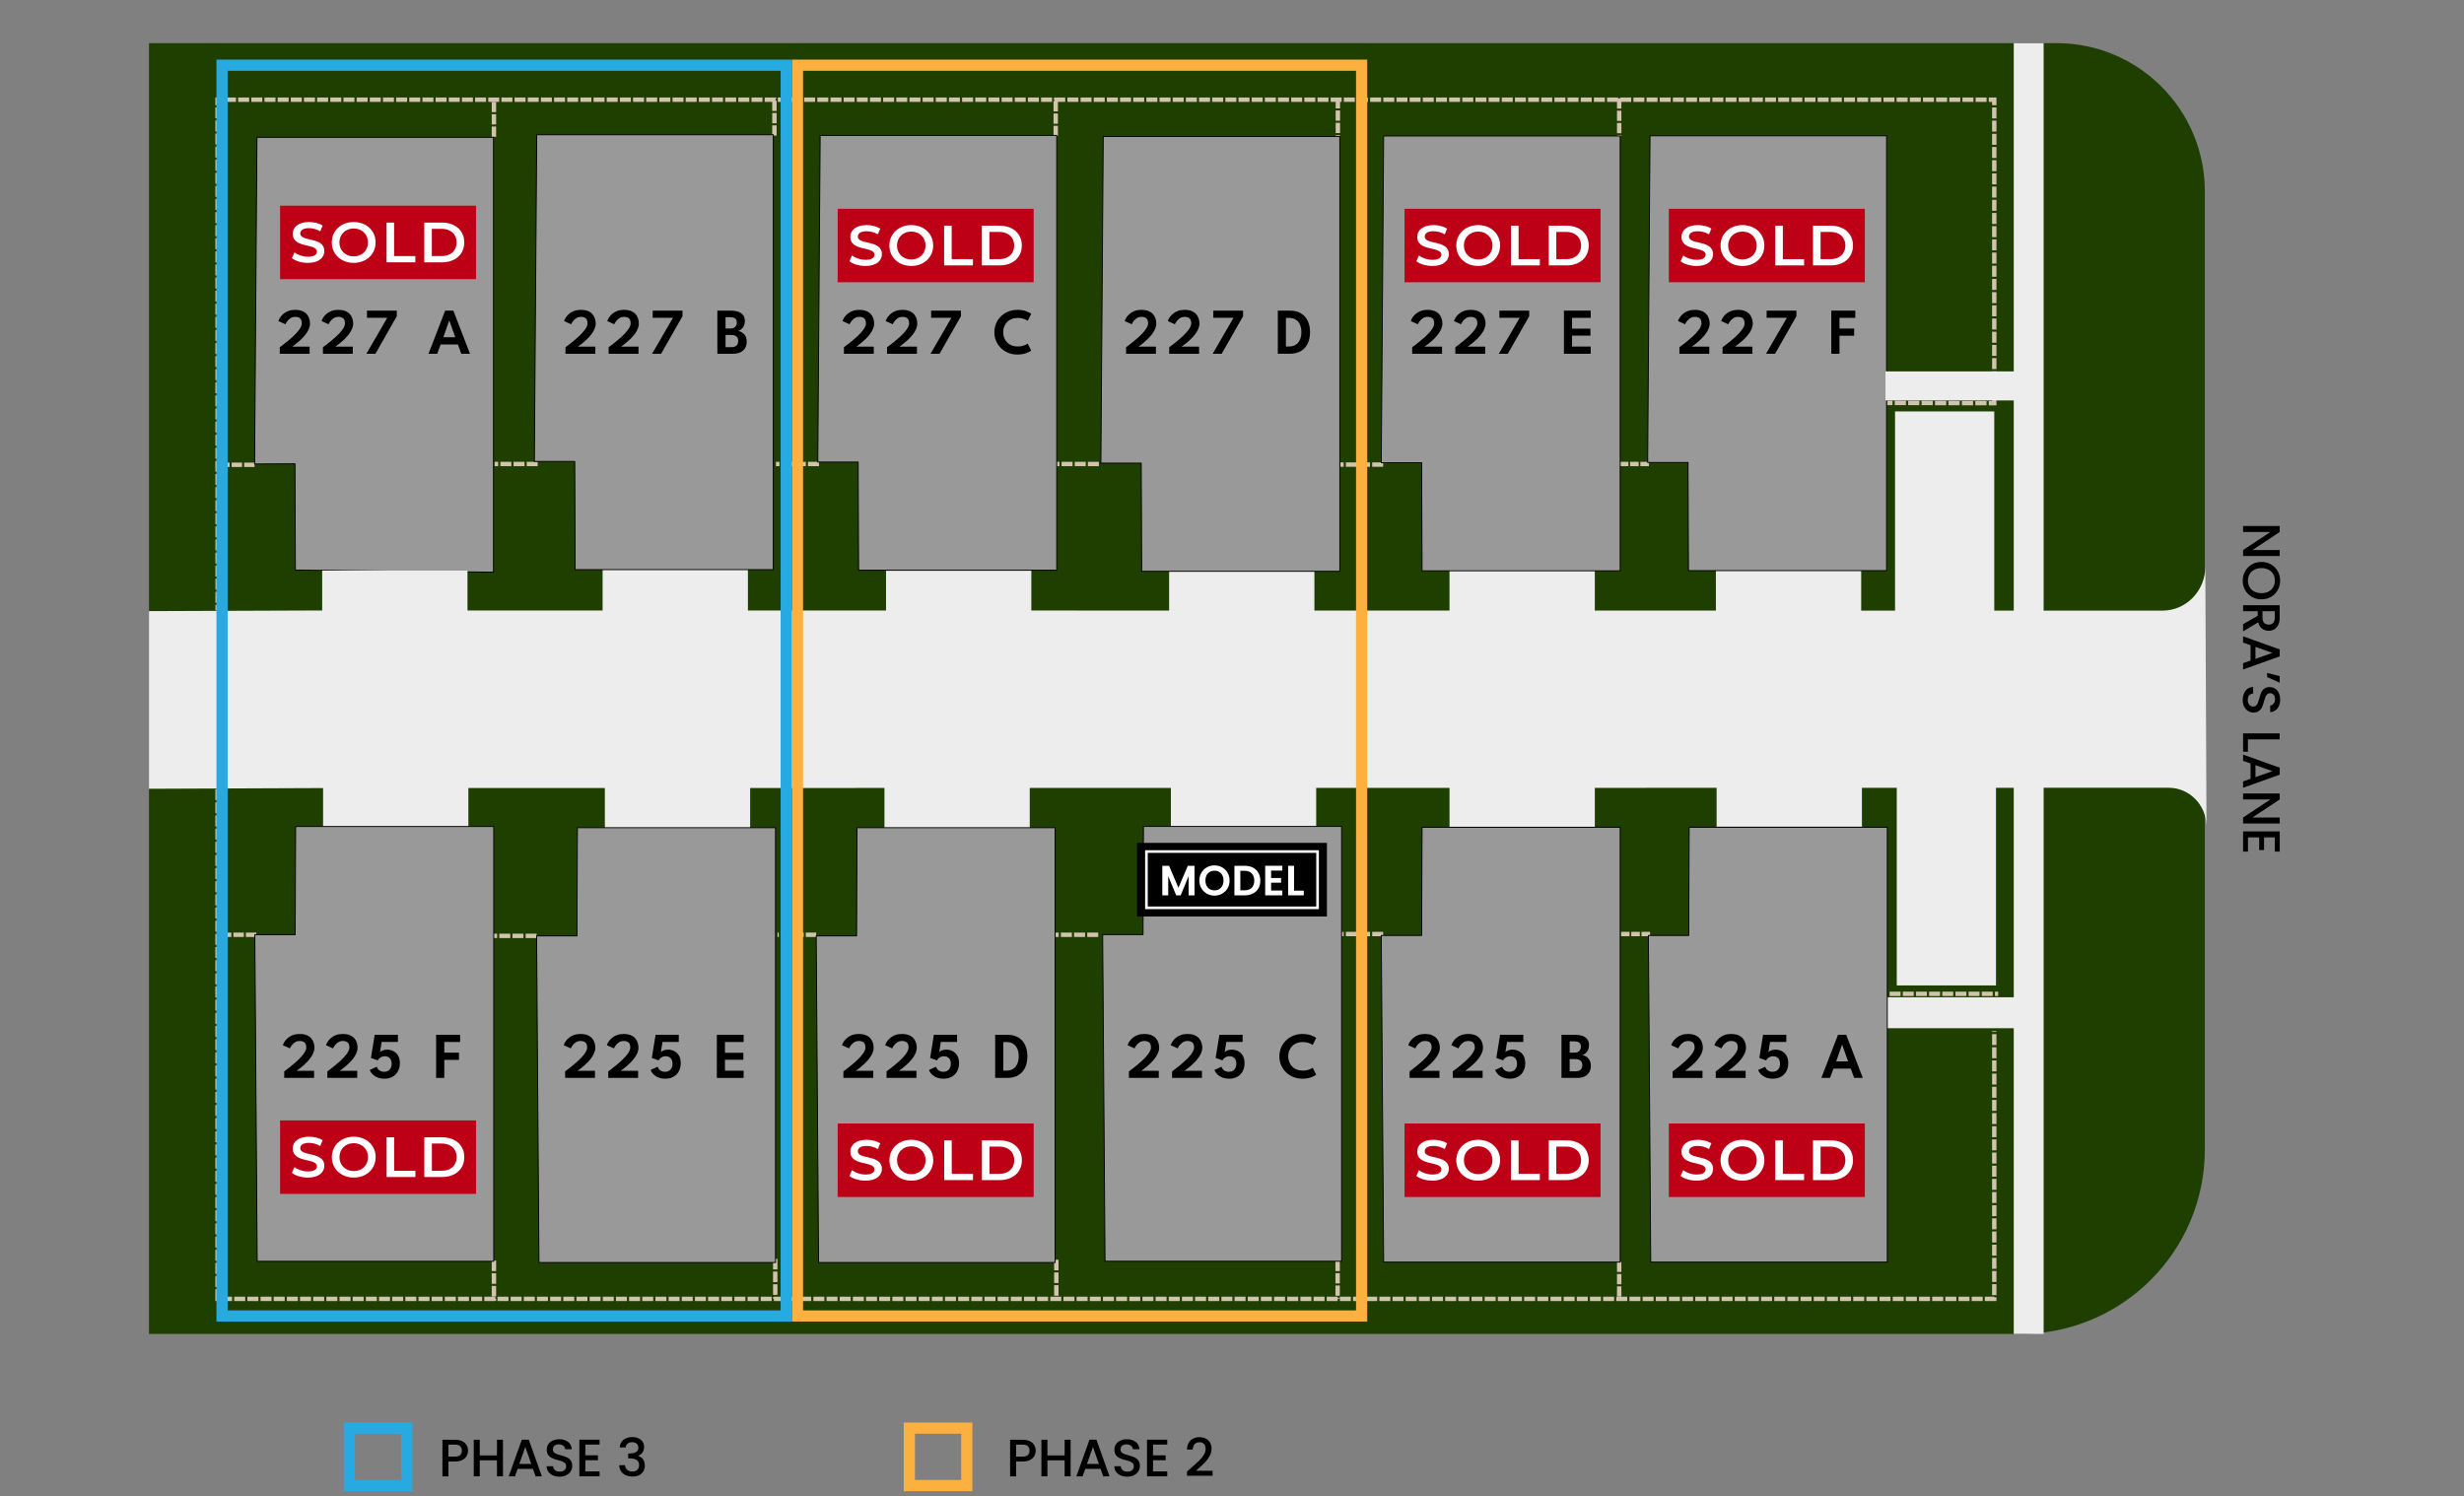 <?xml version="1.0" encoding="UTF-8"?>
<svg id="b" data-name="Layer 2" xmlns="http://www.w3.org/2000/svg" width="620" height="376.558" xmlns:xlink="http://www.w3.org/1999/xlink" viewBox="0 0 620 376.558">
  <rect x="0" y="0" width="620" height="376.558" fill="#808080" stroke="none"/>
  <defs>
    <clipPath id="e">
      <rect x="353.423" y="52.538" width="49.318" height="18.494" fill="none"/>
    </clipPath>
    <clipPath id="f">
      <rect x="353.423" y="52.538" width="49.318" height="18.494" fill="none"/>
    </clipPath>
    <clipPath id="h">
      <rect x="419.918" y="52.538" width="49.318" height="18.494" fill="none"/>
    </clipPath>
    <clipPath id="i">
      <rect x="419.918" y="52.538" width="49.318" height="18.494" fill="none"/>
    </clipPath>
    <clipPath id="k">
      <rect x="353.423" y="282.72" width="49.318" height="18.494" fill="none"/>
    </clipPath>
    <clipPath id="l">
      <rect x="353.423" y="282.72" width="49.318" height="18.494" fill="none"/>
    </clipPath>
    <clipPath id="n">
      <rect x="419.918" y="282.72" width="49.318" height="18.494" fill="none"/>
    </clipPath>
    <clipPath id="o">
      <rect x="419.918" y="282.72" width="49.318" height="18.494" fill="none"/>
    </clipPath>
    <clipPath id="q">
      <rect x="210.778" y="52.538" width="49.318" height="18.494" fill="none"/>
    </clipPath>
    <clipPath id="r">
      <rect x="210.778" y="52.538" width="49.318" height="18.494" fill="none"/>
    </clipPath>
    <clipPath id="u">
      <rect x="70.477" y="51.763" width="49.318" height="18.494" fill="none"/>
    </clipPath>
    <clipPath id="v">
      <rect x="70.477" y="51.763" width="49.318" height="18.494" fill="none"/>
    </clipPath>
  </defs>
  <g id="c" data-name="b">
    <g>
      <path d="M37.489,10.855h480.004c20.585,0,37.297,16.712,37.297,37.297v241.102c0,25.625-20.805,46.43-46.43,46.43H37.489V10.855h0Z" fill="#1e3f00"/>
      <rect width="620" height="345.063" fill="none"/>
      <g>
        <g>
          <line x1="474.815" y1="101.388" x2="476.195" y2="101.392" fill="none" stroke="#d1c3b0" stroke-miterlimit="10" stroke-width="1.104"/>
          <line x1="476.758" y1="101.393" x2="500.143" y2="101.451" fill="none" stroke="#d1c3b0" stroke-dasharray="2.817 .563" stroke-miterlimit="10" stroke-width="1.104"/>
          <polyline points="500.425 101.451 501.804 101.455 501.804 100.075" fill="none" stroke="#d1c3b0" stroke-miterlimit="10" stroke-width="1.104"/>
          <line x1="501.804" y1="99.521" x2="501.804" y2="26.746" fill="none" stroke="#d1c3b0" stroke-dasharray="2.767 .553" stroke-miterlimit="10" stroke-width="1.104"/>
          <polyline points="501.804 26.469 501.804 25.089 500.425 25.089" fill="none" stroke="#d1c3b0" stroke-miterlimit="10" stroke-width="1.104"/>
          <line x1="499.873" y1="25.089" x2="56.396" y2="25.089" fill="none" stroke="#d1c3b0" stroke-dasharray="2.76 .552" stroke-miterlimit="10" stroke-width="1.104"/>
          <polyline points="56.12 25.089 54.74 25.089 54.741 26.469" fill="none" stroke="#d1c3b0" stroke-miterlimit="10" stroke-width="1.104"/>
          <line x1="54.741" y1="27.018" x2="54.757" y2="151.941" fill="none" stroke="#d1c3b0" stroke-dasharray="2.746 .549" stroke-miterlimit="10" stroke-width="1.104"/>
          <line x1="54.757" y1="152.216" x2="54.757" y2="153.595" fill="none" stroke="#d1c3b0" stroke-miterlimit="10" stroke-width="1.104"/>
        </g>
        <line x1="475.471" y1="250.098" x2="502.792" y2="250.098" fill="none" stroke="#d1c3b0" stroke-dasharray="2.76 .552" stroke-miterlimit="10" stroke-width="1.104"/>
        <polyline points="54.74 198.575 54.74 234.812 54.74 326.858 501.804 326.858 501.804 259.476" fill="none" stroke="#d1c3b0" stroke-dasharray="2.76 .552" stroke-miterlimit="10" stroke-width="1.104"/>
        <line x1="135.022" y1="235.51" x2="124.184" y2="235.51" fill="none" stroke="#d1c3b0" stroke-dasharray="2.76 .552" stroke-miterlimit="10" stroke-width="1.104"/>
        <line x1="205.376" y1="235.234" x2="195.628" y2="235.234" fill="none" stroke="#d1c3b0" stroke-dasharray="2.617 .523" stroke-miterlimit="10" stroke-width="1.104"/>
        <line x1="276.335" y1="235.234" x2="265.498" y2="235.234" fill="none" stroke="#d1c3b0" stroke-dasharray="2.76 .552" stroke-miterlimit="10" stroke-width="1.104"/>
        <line x1="348.035" y1="235.044" x2="337.198" y2="235.044" fill="none" stroke="#d1c3b0" stroke-dasharray="2.76 .552" stroke-miterlimit="10" stroke-width="1.104"/>
        <line x1="415.19" y1="235.044" x2="407.424" y2="235.044" fill="none" stroke="#d1c3b0" stroke-dasharray="2.149 .43" stroke-miterlimit="10" stroke-width="1.104"/>
        <line x1="414.9" y1="116.762" x2="407.135" y2="116.762" fill="none" stroke="#d1c3b0" stroke-dasharray="2.149 .43" stroke-miterlimit="10" stroke-width="1.104"/>
        <line x1="348.035" y1="116.913" x2="337.198" y2="116.913" fill="none" stroke="#d1c3b0" stroke-dasharray="2.76 .552" stroke-miterlimit="10" stroke-width="1.104"/>
        <line x1="276.505" y1="116.762" x2="265.668" y2="116.762" fill="none" stroke="#d1c3b0" stroke-dasharray="2.76 .552" stroke-miterlimit="10" stroke-width="1.104"/>
        <line x1="206.076" y1="116.762" x2="195.239" y2="116.762" fill="none" stroke="#d1c3b0" stroke-dasharray="2.76 .552" stroke-miterlimit="10" stroke-width="1.104"/>
        <line x1="135.291" y1="116.762" x2="124.453" y2="116.762" fill="none" stroke="#d1c3b0" stroke-dasharray="2.76 .552" stroke-miterlimit="10" stroke-width="1.104"/>
        <line x1="64.063" y1="116.964" x2="54.274" y2="116.964" fill="none" stroke="#d1c3b0" stroke-dasharray="2.623 .525" stroke-miterlimit="10" stroke-width="1.104"/>
        <line x1="124.284" y1="317.204" x2="124.284" y2="327.315" fill="none" stroke="#d1c3b0" stroke-dasharray="2.666 .533" stroke-miterlimit="10" stroke-width="1.104"/>
        <line x1="195.069" y1="316.785" x2="195.069" y2="326.896" fill="none" stroke="#d1c3b0" stroke-dasharray="2.666 .533" stroke-miterlimit="10" stroke-width="1.104"/>
        <line x1="265.796" y1="317.009" x2="265.796" y2="327.12" fill="none" stroke="#d1c3b0" stroke-dasharray="2.666 .533" stroke-miterlimit="10" stroke-width="1.104"/>
        <line x1="336.581" y1="317.29" x2="336.581" y2="326.783" fill="none" stroke="#d1c3b0" stroke-dasharray="2.583 .517" stroke-miterlimit="10" stroke-width="1.104"/>
        <line x1="407.424" y1="317.5" x2="407.424" y2="326.993" fill="none" stroke="#d1c3b0" stroke-dasharray="2.583 .517" stroke-miterlimit="10" stroke-width="1.104"/>
        <line x1="64.489" y1="235.234" x2="54.74" y2="235.234" fill="none" stroke="#d1c3b0" stroke-dasharray="2.617 .523" stroke-miterlimit="10" stroke-width="1.104"/>
        <line x1="407.424" y1="24.747" x2="407.424" y2="34.24" fill="none" stroke="#d1c3b0" stroke-dasharray="2.583 .517" stroke-miterlimit="10" stroke-width="1.104"/>
        <line x1="336.639" y1="24.698" x2="336.639" y2="34.191" fill="none" stroke="#d1c3b0" stroke-dasharray="2.583 .517" stroke-miterlimit="10" stroke-width="1.104"/>
        <line x1="265.647" y1="34.24" x2="265.647" y2="24.747" fill="none" stroke="#d1c3b0" stroke-dasharray="2.583 .517" stroke-miterlimit="10" stroke-width="1.104"/>
        <line x1="194.862" y1="34.124" x2="194.862" y2="24.631" fill="none" stroke="#d1c3b0" stroke-dasharray="2.583 .517" stroke-miterlimit="10" stroke-width="1.104"/>
        <line x1="124.284" y1="34.422" x2="124.284" y2="24.93" fill="none" stroke="#d1c3b0" stroke-dasharray="2.583 .517" stroke-miterlimit="10" stroke-width="1.104"/>
      </g>
      <polygon points="64.659 34.561 124.184 34.561 124.184 143.984 74.329 143.462 74.221 116.713 64.063 116.762 64.659 34.561" fill="#999" stroke="#000" stroke-linecap="round" stroke-linejoin="round" stroke-width=".232"/>
      <polygon points="135.055 33.915 194.58 33.915 194.58 143.338 144.725 143.338 144.617 116.117 134.459 116.117 135.055 33.915" fill="#999" stroke="#000" stroke-linecap="round" stroke-linejoin="round" stroke-width=".232"/>
      <polygon points="206.37 34.078 265.895 34.078 265.895 143.501 216.04 143.501 215.932 116.28 205.774 116.28 206.37 34.078" fill="#999" stroke="#000" stroke-linecap="round" stroke-linejoin="round" stroke-width=".232"/>
      <polygon points="277.602 34.343 337.128 34.343 337.128 143.766 287.272 143.766 287.164 116.545 277.006 116.545 277.602 34.343" fill="#999" stroke="#000" stroke-linecap="round" stroke-linejoin="round" stroke-width=".232"/>
      <polygon points="348.155 34.227 407.681 34.227 407.681 143.65 357.825 143.65 357.717 116.429 347.559 116.429 348.155 34.227" fill="#999" stroke="#000" stroke-linecap="round" stroke-linejoin="round" stroke-width=".232"/>
      <polygon points="415.182 34.169 474.707 34.169 474.707 143.592 424.852 143.592 424.744 116.371 414.586 116.371 415.182 34.169" fill="#999" stroke="#000" stroke-linecap="round" stroke-linejoin="round" stroke-width=".232"/>
      <polygon points="348.155 317.604 407.681 317.604 407.681 208.18 357.825 208.18 357.717 235.402 347.559 235.402 348.155 317.604" fill="#999" stroke="#000" stroke-linecap="round" stroke-linejoin="round" stroke-width=".232"/>
      <polygon points="278.049 317.389 337.575 317.389 337.575 207.966 287.719 207.966 287.611 235.187 277.453 235.187 278.049 317.389" fill="#999" stroke="#000" stroke-linecap="round" stroke-linejoin="round" stroke-width=".232"/>
      <polygon points="205.972 317.711 265.498 317.711 265.498 208.288 215.642 208.288 215.535 235.51 205.376 235.51 205.972 317.711" fill="#999" stroke="#000" stroke-linecap="round" stroke-linejoin="round" stroke-width=".232"/>
      <polygon points="135.618 317.711 195.143 317.711 195.143 208.288 145.288 208.288 145.18 235.51 135.022 235.51 135.618 317.711" fill="#999" stroke="#000" stroke-linecap="round" stroke-linejoin="round" stroke-width=".232"/>
      <polygon points="64.717 317.405 124.242 317.405 124.242 207.982 74.386 207.982 74.279 235.203 64.121 235.203 64.717 317.405" fill="#999" stroke="#000" stroke-linecap="round" stroke-linejoin="round" stroke-width=".232"/>
      <g>
        <rect x="557.476" y="89.842" width="23.669" height="166.855" fill="none"/>
        <path d="M564.411,139.928v-1.51l6.875-4.543h-6.875v-1.51h9.22v1.51l-6.862,4.543h6.862v1.51h-9.22Z"/>
        <path d="M564.921,143.75c.402-.72.963-1.29,1.683-1.709s1.53-.629,2.431-.629,1.709.209,2.424.629c.716.419,1.273.989,1.676,1.709.401.72.603,1.508.603,2.364,0,.866-.201,1.658-.603,2.378-.402.72-.96,1.287-1.676,1.702-.715.415-1.523.623-2.424.623s-1.711-.208-2.431-.623-1.28-.982-1.683-1.702c-.401-.72-.603-1.512-.603-2.378,0-.856.201-1.645.603-2.364ZM566.047,147.743c.278.477.676.85,1.192,1.12.517.269,1.114.404,1.795.404s1.276-.135,1.788-.404c.512-.27.905-.643,1.179-1.12.274-.477.411-1.02.411-1.629s-.137-1.152-.411-1.629c-.273-.477-.667-.85-1.179-1.12s-1.108-.404-1.788-.404-1.278.134-1.795.404-.914.643-1.192,1.12c-.278.477-.417,1.02-.417,1.629s.139,1.153.417,1.629Z"/>
        <path d="M564.411,157.082l3.683-2.12v-1.152h-3.683v-1.51h9.206v3.179c0,.707-.124,1.305-.371,1.795-.247.49-.578.856-.993,1.1-.415.243-.879.364-1.391.364-.601,0-1.146-.174-1.636-.523s-.824-.886-1-1.61l-3.815,2.279v-1.802h0ZM569.299,153.81v1.669c0,.565.142.991.424,1.278.283.287.662.431,1.14.431s.85-.141,1.119-.424.404-.711.404-1.285v-1.669h-3.087Z"/>
        <path d="M566.292,166.222v-3.854l-1.881-.662v-1.577l9.22,3.298v1.749l-9.22,3.298v-1.589l1.881-.663ZM567.524,165.798l4.278-1.497-4.278-1.51v3.007h0Z"/>
        <path d="M573.617,170.143v1.643l-3.152-1.391v-1.06l3.152.808Z"/>
        <path d="M564.643,174.474c.217-.495.523-.883.921-1.166.397-.283.861-.424,1.391-.424v1.616c-.397.035-.724.192-.979.47-.257.278-.385.669-.385,1.172,0,.521.126.927.378,1.219s.576.437.974.437c.309,0,.561-.091.755-.271.194-.181.345-.406.45-.676.106-.269.221-.642.345-1.119.159-.601.319-1.088.483-1.464.163-.375.417-.695.762-.96.345-.265.804-.397,1.378-.397.529,0,.993.132,1.391.397.397.265.702.636.914,1.112.212.477.317,1.029.317,1.656,0,.892-.223,1.623-.669,2.192-.445.57-1.058.885-1.834.947v-1.669c.335-.027.622-.186.86-.477s.358-.675.358-1.152c0-.433-.111-.786-.332-1.06-.221-.274-.538-.411-.953-.411-.283,0-.515.086-.695.258-.182.172-.325.391-.431.655-.106.265-.221.627-.345,1.086-.168.609-.336,1.106-.503,1.49-.168.384-.427.711-.775.98-.349.27-.814.404-1.397.404-.468,0-.909-.126-1.324-.377-.415-.252-.749-.618-1-1.1-.252-.481-.378-1.049-.378-1.702,0-.618.108-1.174.324-1.669v.003Z"/>
        <path d="M565.63,186.064v3.113h-1.219v-4.623h9.206v1.51h-7.987Z"/>
        <path d="M566.292,195.985v-3.854l-1.881-.662v-1.577l9.22,3.298v1.748l-9.22,3.299v-1.59l1.881-.662ZM567.524,195.562l4.278-1.496-4.278-1.511v3.007Z"/>
        <path d="M564.411,207.233v-1.511l6.875-4.543h-6.875v-1.511h9.22v1.511l-6.862,4.543h6.862v1.511h-9.22Z"/>
        <path d="M572.398,210.73h-2.702v3.179h-1.231v-3.179h-2.822v3.576h-1.231v-5.087h9.22v5.087h-1.232v-3.576h-.002Z"/>
      </g>
      <path d="M554.909,142.541c.021,6.136-4.812,11.121-10.78,11.12l-29.906-.003V10.855h-7.517v82.602h-32.28v7.319h32.28v52.881h-4.901v-50.133h-24.969v50.13h-8.519v-9.933h-36.56v9.929l-30.467-.003v-9.868h-36.56v9.865l-33.993-.003v-9.746h-36.56v9.742l-34.672-.003v-10.004h-36.56v10l-34.755-.003v-10.16h-36.56v10.157l-34.002-.003v-10.025h-36.56v10.022l-43.591.167v44.706l43.815-.179v9.542h36.56v-9.548l34.341-.005v9.86h36.56v-9.866l33.795-.005v9.871h36.56v-9.877l35.517-.006v9.56h36.56v-9.566l33.546-.005v9.786h36.56v-9.792l30.649-.005v9.797h36.56v-9.803h8.769v49.734h24.969v-49.74h4.469v52.722h-32.136v7.782h32.136v76.935h7.517v-137.441l31.458-.005c5.209,0,9.451,4.301,9.522,9.656l-.294-65.352h0Z" fill="#ededed"/>
      <polygon points="415.364 317.604 474.89 317.604 474.89 208.18 425.034 208.18 424.926 235.402 414.768 235.402 415.364 317.604" fill="#999" stroke="#000" stroke-linecap="round" stroke-linejoin="round" stroke-width=".232"/>
      <g>
        <rect x="64.025" y="73.95" width="60.159" height="18.83" fill="none"/>
        <path d="M74.263,79.731c-.395,0-.743.089-1.044.267-.302.178-.554.385-.757.621s-.357.45-.464.642-.166.304-.177.337l-1.768-.806c.011-.06.063-.193.156-.399.093-.206.24-.445.44-.719.2-.274.462-.54.786-.798.323-.258.718-.473,1.184-.646.466-.173,1.015-.259,1.645-.259.702,0,1.292.099,1.772.296.479.198.863.462,1.151.794s.496.702.625,1.11.193.821.193,1.238c0,.472-.1.935-.3,1.39s-.46.893-.781,1.312-.665.809-1.032,1.168-.72.677-1.057.954-.626.5-.868.67-.39.277-.444.321h4.392v1.801h-7.517v-1.645c.115-.087.329-.248.641-.481s.677-.517,1.094-.851.846-.699,1.287-1.094c.441-.395.853-.8,1.233-1.217.381-.417.691-.826.929-1.229.239-.403.358-.777.358-1.123,0-.603-.145-1.029-.436-1.279s-.705-.374-1.242-.374h0Z"/>
        <path d="M85.12,79.731c-.395,0-.743.089-1.044.267-.302.178-.554.385-.757.621s-.357.45-.464.642-.166.304-.177.337l-1.768-.806c.011-.06.063-.193.156-.399.093-.206.24-.445.44-.719.2-.274.462-.54.786-.798.323-.258.718-.473,1.184-.646.466-.173,1.015-.259,1.645-.259.702,0,1.292.099,1.772.296.479.198.863.462,1.151.794s.496.702.625,1.11.193.821.193,1.238c0,.472-.1.935-.3,1.39s-.46.893-.781,1.312-.665.809-1.032,1.168-.72.677-1.057.954-.626.5-.868.67-.39.277-.444.321h4.392v1.801h-7.517v-1.645c.115-.087.329-.248.641-.481s.677-.517,1.094-.851.846-.699,1.287-1.094c.441-.395.853-.8,1.233-1.217.381-.417.691-.826.929-1.229.239-.403.358-.777.358-1.123,0-.603-.145-1.029-.436-1.279s-.705-.374-1.242-.374h0Z"/>
        <path d="M92.34,78.168h7.501v1.407l-5.379,9.45h-2.27l5.247-9.055h-5.099v-1.801h0Z"/>
        <path d="M112.013,78.168h2.064l4.178,10.856h-2.188l-.847-2.344h-4.342l-.864,2.344h-2.196l4.194-10.856h0ZM111.553,84.862h2.994l-1.489-4.211h-.024l-1.48,4.211h0Z"/>
      </g>
      <g>
        <rect x="135.291" y="73.667" width="59.778" height="19.396" fill="none"/>
        <path d="M146.153,79.73c-.395,0-.743.089-1.044.267-.302.178-.554.385-.757.621s-.357.45-.464.642-.166.304-.177.337l-1.768-.806c.011-.06.063-.193.156-.399s.24-.445.44-.719.462-.54.786-.798c.323-.258.718-.473,1.184-.646.466-.173,1.015-.259,1.645-.259.702,0,1.292.099,1.772.296.479.198.863.462,1.151.794s.496.702.625,1.11.193.821.193,1.238c0,.472-.1.935-.3,1.39s-.46.893-.781,1.312-.665.809-1.032,1.168-.72.677-1.057.954-.626.5-.868.67c-.242.17-.39.277-.444.321h4.392v1.801h-7.517v-1.645c.115-.087.329-.248.641-.481s.677-.517,1.094-.851c.417-.334.846-.699,1.287-1.094.441-.395.853-.8,1.233-1.217.381-.417.691-.826.929-1.229.239-.403.358-.777.358-1.123,0-.603-.145-1.029-.436-1.279s-.705-.374-1.242-.374h.001Z"/>
        <path d="M157.009,79.73c-.395,0-.743.089-1.044.267-.302.178-.554.385-.757.621s-.357.45-.464.642-.166.304-.177.337l-1.768-.806c.011-.06.063-.193.156-.399s.24-.445.44-.719.462-.54.786-.798c.323-.258.718-.473,1.184-.646.466-.173,1.015-.259,1.645-.259.702,0,1.292.099,1.772.296.479.198.863.462,1.151.794s.496.702.625,1.11.193.821.193,1.238c0,.472-.1.935-.3,1.39s-.46.893-.781,1.312-.665.809-1.032,1.168-.72.677-1.057.954-.626.5-.868.67c-.242.17-.39.277-.444.321h4.392v1.801h-7.517v-1.645c.115-.087.329-.248.641-.481s.677-.517,1.094-.851c.417-.334.846-.699,1.287-1.094.441-.395.853-.8,1.233-1.217.381-.417.691-.826.929-1.229.239-.403.358-.777.358-1.123,0-.603-.145-1.029-.436-1.279s-.705-.374-1.242-.374h.001Z"/>
        <path d="M164.23,78.167h7.501v1.407l-5.379,9.45h-2.27l5.247-9.055h-5.099v-1.801h0Z"/>
        <path d="M180.506,78.167h3.454c.609,0,1.176.083,1.703.247.526.164.953.438,1.279.822s.489.908.489,1.571c0,.444-.085.842-.255,1.192-.17.351-.387.638-.65.86s-.54.363-.831.423c.247.027.499.102.757.222.257.121.496.288.715.501s.396.483.531.806c.134.324.201.702.201,1.135,0,.604-.13,1.137-.391,1.6s-.644.825-1.151,1.085-1.136.391-1.888.391h-3.964v-10.856h0ZM182.563,82.666h1.308c.34,0,.621-.067.843-.202s.391-.315.506-.543c.115-.227.173-.476.173-.744,0-.515-.149-.869-.448-1.061s-.703-.288-1.213-.288h-1.167v2.837h-.002ZM182.563,87.362h1.488c.417,0,.75-.069,1-.206s.429-.323.539-.559.165-.504.165-.806c0-.482-.154-.853-.46-1.11-.307-.257-.743-.386-1.308-.386h-1.423v3.068h0Z"/>
      </g>
      <g>
        <rect x="206.076" y="71.719" width="59.82" height="23.292" fill="none"/>
        <path d="M216.214,79.731c-.395,0-.743.089-1.044.267-.302.178-.554.385-.757.621s-.357.45-.464.642-.166.304-.177.337l-1.768-.806c.011-.06.063-.193.156-.399s.24-.445.44-.719.462-.54.786-.798c.323-.258.718-.473,1.184-.646.466-.173,1.015-.259,1.645-.259.702,0,1.292.099,1.772.296.479.198.863.462,1.151.794s.496.702.625,1.11.193.821.193,1.238c0,.472-.1.935-.3,1.39s-.46.893-.781,1.312-.665.809-1.032,1.168-.72.677-1.057.954-.626.5-.868.67c-.242.17-.39.277-.444.321h4.392v1.801h-7.517v-1.645c.115-.087.329-.248.641-.481s.677-.517,1.094-.851c.417-.334.846-.699,1.287-1.094.441-.395.853-.8,1.233-1.217.381-.417.691-.826.929-1.229.239-.403.358-.777.358-1.123,0-.603-.145-1.029-.436-1.279s-.705-.374-1.242-.374h.001Z"/>
        <path d="M227.07,79.731c-.395,0-.743.089-1.044.267-.302.178-.554.385-.757.621s-.357.45-.464.642-.166.304-.177.337l-1.768-.806c.011-.06.063-.193.156-.399s.24-.445.44-.719.462-.54.786-.798c.323-.258.718-.473,1.184-.646.466-.173,1.015-.259,1.645-.259.702,0,1.292.099,1.772.296.479.198.863.462,1.151.794s.496.702.625,1.11.193.821.193,1.238c0,.472-.1.935-.3,1.39s-.46.893-.781,1.312-.665.809-1.032,1.168-.72.677-1.057.954-.626.5-.868.67c-.242.17-.39.277-.444.321h4.392v1.801h-7.517v-1.645c.115-.087.329-.248.641-.481s.677-.517,1.094-.851c.417-.334.846-.699,1.287-1.094.441-.395.853-.8,1.233-1.217.381-.417.691-.826.929-1.229.239-.403.358-.777.358-1.123,0-.603-.145-1.029-.436-1.279s-.705-.374-1.242-.374h.001Z"/>
        <path d="M234.292,78.168h7.501v1.407l-5.379,9.45h-2.27l5.247-9.055h-5.099v-1.801h0Z"/>
        <path d="M256.094,87.19c.57,0,1.077-.081,1.521-.243.444-.162.77-.322.979-.481l.88,1.751c-.252.22-.687.441-1.303.667-.617.225-1.353.337-2.208.337-.8,0-1.549-.141-2.245-.423s-1.308-.677-1.834-1.185c-.526-.507-.938-1.102-1.234-1.785-.296-.683-.444-1.421-.444-2.216s.146-1.537.44-2.225c.293-.688.703-1.287,1.229-1.797.526-.51,1.139-.907,1.838-1.192.699-.285,1.449-.428,2.25-.428.855,0,1.591.112,2.208.337s1.051.447,1.303.666l-.88,1.752c-.208-.159-.535-.319-.979-.481s-.952-.243-1.521-.243c-.582,0-1.098.093-1.55.28-.453.187-.836.446-1.151.777-.315.332-.555.714-.72,1.147s-.247.894-.247,1.381c0,.494.083.958.247,1.394.165.436.404.82.72,1.151.315.332.699.591,1.151.777.452.187.969.28,1.55.28v.002Z"/>
      </g>
      <g>
        <rect x="276.505" y="72.823" width="60.108" height="21.085" fill="none"/>
        <path d="M287.207,79.73c-.395,0-.743.089-1.044.267-.302.178-.554.385-.757.621s-.357.45-.464.642-.166.304-.177.337l-1.768-.806c.011-.06.063-.193.156-.399.093-.206.24-.445.44-.719s.462-.54.786-.798c.323-.258.718-.473,1.184-.646.466-.173,1.015-.259,1.645-.259.702,0,1.292.099,1.772.296.479.198.863.462,1.151.794s.496.702.625,1.11.193.821.193,1.238c0,.472-.1.935-.3,1.39s-.46.893-.781,1.312-.665.809-1.032,1.168-.72.677-1.057.954-.626.5-.868.67-.39.277-.444.321h4.392v1.801h-7.517v-1.645c.115-.087.329-.248.641-.481s.677-.517,1.094-.851.846-.699,1.287-1.094c.441-.395.853-.8,1.233-1.217.381-.417.691-.826.929-1.229.239-.403.358-.777.358-1.123,0-.603-.145-1.029-.436-1.279-.291-.25-.705-.374-1.242-.374h.001Z"/>
        <path d="M298.064,79.73c-.395,0-.743.089-1.044.267-.302.178-.554.385-.757.621s-.357.45-.464.642-.166.304-.177.337l-1.768-.806c.011-.06.063-.193.156-.399.093-.206.24-.445.44-.719s.462-.54.786-.798c.323-.258.718-.473,1.184-.646.466-.173,1.015-.259,1.645-.259.702,0,1.292.099,1.772.296.479.198.863.462,1.151.794s.496.702.625,1.11.193.821.193,1.238c0,.472-.1.935-.3,1.39s-.46.893-.781,1.312-.665.809-1.032,1.168-.72.677-1.057.954-.626.5-.868.67-.39.277-.444.321h4.392v1.801h-7.517v-1.645c.115-.087.329-.248.641-.481s.677-.517,1.094-.851.846-.699,1.287-1.094c.441-.395.853-.8,1.233-1.217.381-.417.691-.826.929-1.229.239-.403.358-.777.358-1.123,0-.603-.145-1.029-.436-1.279-.291-.25-.705-.374-1.242-.374h.001Z"/>
        <path d="M305.285,78.167h7.5v1.407l-5.378,9.45h-2.27l5.247-9.055h-5.099v-1.801h0Z"/>
        <path d="M321.528,78.167h2.993c1.157,0,2.112.232,2.866.695s1.317,1.104,1.69,1.92.56,1.751.56,2.804c0,1.059-.187,1.996-.56,2.813s-.937,1.458-1.69,1.924c-.754.466-1.709.699-2.866.699h-2.993v-10.856h0ZM323.567,80.001v7.188h.773c.707,0,1.29-.155,1.748-.465.457-.31.8-.736,1.027-1.279s.342-1.157.342-1.842c.005-.691-.104-1.308-.329-1.851s-.569-.97-1.032-1.283c-.464-.312-1.049-.469-1.756-.469h-.773,0Z"/>
      </g>
      <g>
        <rect x="352.954" y="74.57" width="50.257" height="17.59" fill="none"/>
        <path d="M359.204,79.731c-.395,0-.743.089-1.045.267-.301.178-.554.385-.756.621-.203.236-.358.45-.465.642s-.166.304-.177.337l-1.769-.806c.011-.06.063-.193.156-.399.093-.206.24-.445.44-.719s.462-.54.785-.798.718-.473,1.185-.646c.466-.173,1.014-.259,1.645-.259.702,0,1.293.099,1.772.296.479.198.863.462,1.151.794s.496.702.625,1.11.193.821.193,1.238c0,.472-.101.935-.3,1.39-.2.455-.461.893-.781,1.312-.321.419-.665.809-1.032,1.168-.368.359-.72.677-1.058.954-.337.277-.626.5-.867.67s-.39.277-.444.321h4.392v1.801h-7.517v-1.645c.115-.087.329-.248.642-.481s.677-.517,1.094-.851c.416-.334.846-.699,1.287-1.094.441-.395.853-.8,1.233-1.217.381-.417.691-.826.93-1.229.238-.403.357-.777.357-1.123,0-.603-.146-1.029-.436-1.279-.291-.25-.705-.374-1.242-.374h.002Z"/>
        <path d="M370.06,79.731c-.395,0-.743.089-1.045.267-.301.178-.554.385-.756.621-.203.236-.358.45-.465.642s-.166.304-.177.337l-1.769-.806c.011-.06.063-.193.156-.399.093-.206.24-.445.44-.719s.462-.54.785-.798.718-.473,1.185-.646c.466-.173,1.014-.259,1.645-.259.702,0,1.293.099,1.772.296.479.198.863.462,1.151.794s.496.702.625,1.11.193.821.193,1.238c0,.472-.101.935-.3,1.39-.2.455-.461.893-.781,1.312-.321.419-.665.809-1.032,1.168-.368.359-.72.677-1.058.954-.337.277-.626.5-.867.67s-.39.277-.444.321h4.392v1.801h-7.517v-1.645c.115-.087.329-.248.642-.481s.677-.517,1.094-.851c.416-.334.846-.699,1.287-1.094.441-.395.853-.8,1.233-1.217.381-.417.691-.826.93-1.229.238-.403.357-.777.357-1.123,0-.603-.146-1.029-.436-1.279-.291-.25-.705-.374-1.242-.374h.002Z"/>
        <path d="M377.281,78.168h7.5v1.407l-5.379,9.45h-2.27l5.247-9.055h-5.099v-1.801h0Z"/>
        <path d="M393.524,78.168h6.735v1.818h-4.696v2.714h4.631v1.76h-4.631v2.747h4.696v1.817h-6.735v-10.856Z"/>
      </g>
      <g>
        <rect x="420.746" y="74.819" width="48.165" height="17.092" fill="none"/>
        <path d="M426.447,79.73c-.395,0-.743.089-1.045.267-.301.178-.554.385-.756.621-.203.236-.358.45-.465.642s-.166.304-.177.337l-1.769-.806c.011-.06.063-.193.156-.399.093-.206.24-.445.44-.719s.462-.54.785-.798.718-.473,1.185-.646c.466-.173,1.014-.259,1.645-.259.702,0,1.293.099,1.772.296.479.198.863.462,1.151.794s.496.702.625,1.11.193.821.193,1.238c0,.472-.101.935-.3,1.39-.2.455-.461.893-.781,1.312-.321.419-.665.809-1.032,1.168-.368.359-.72.677-1.058.954-.337.277-.626.5-.867.67s-.39.277-.444.321h4.392v1.801h-7.517v-1.645c.115-.087.329-.248.642-.481s.677-.517,1.094-.851c.416-.334.846-.699,1.287-1.094.441-.395.853-.8,1.233-1.217.381-.417.691-.826.93-1.229.238-.403.357-.777.357-1.123,0-.603-.146-1.029-.436-1.279-.291-.25-.705-.374-1.242-.374h.002Z"/>
        <path d="M437.303,79.73c-.395,0-.743.089-1.045.267-.301.178-.554.385-.756.621-.203.236-.358.45-.465.642s-.166.304-.177.337l-1.769-.806c.011-.06.063-.193.156-.399.093-.206.24-.445.44-.719s.462-.54.785-.798.718-.473,1.185-.646c.466-.173,1.014-.259,1.645-.259.702,0,1.293.099,1.772.296.479.198.863.462,1.151.794s.496.702.625,1.11.193.821.193,1.238c0,.472-.101.935-.3,1.39-.2.455-.461.893-.781,1.312-.321.419-.665.809-1.032,1.168-.368.359-.72.677-1.058.954-.337.277-.626.5-.867.67s-.39.277-.444.321h4.392v1.801h-7.517v-1.645c.115-.087.329-.248.642-.481s.677-.517,1.094-.851c.416-.334.846-.699,1.287-1.094.441-.395.853-.8,1.233-1.217.381-.417.691-.826.93-1.229.238-.403.357-.777.357-1.123,0-.603-.146-1.029-.436-1.279-.291-.25-.705-.374-1.242-.374h.002Z"/>
        <path d="M444.524,78.167h7.5v1.407l-5.379,9.45h-2.27l5.247-9.055h-5.099v-1.801h0Z"/>
        <path d="M460.799,78.167h6.037v1.818h-3.98v2.689h3.692v1.809h-3.692v4.54h-2.057v-10.856h0Z"/>
      </g>
      <g>
        <rect x="65.478" y="254.631" width="56.571" height="21.925" fill="none"/>
        <path d="M75.383,261.957c-.395,0-.743.09-1.044.268-.302.179-.554.386-.757.621-.203.235-.357.449-.464.642-.107.191-.166.304-.177.337l-1.768-.806c.011-.061.063-.193.156-.399.093-.205.24-.445.44-.72.2-.273.462-.54.786-.798.323-.257.718-.473,1.184-.646.466-.173,1.015-.259,1.645-.259.702,0,1.292.099,1.772.296.479.197.863.462,1.151.794s.496.702.625,1.11.193.821.193,1.237c0,.472-.1.936-.3,1.391s-.46.892-.781,1.312c-.321.419-.665.809-1.032,1.168s-.72.677-1.057.954c-.337.276-.626.5-.868.67s-.39.277-.444.321h4.392v1.801h-7.517v-1.645c.115-.088.329-.248.641-.481s.677-.517,1.094-.852c.417-.334.846-.699,1.287-1.094s.853-.801,1.233-1.217c.381-.417.691-.827.929-1.229.239-.403.358-.777.358-1.123,0-.603-.145-1.029-.436-1.279-.291-.249-.705-.374-1.242-.374h0Z"/>
        <path d="M86.239,261.957c-.395,0-.743.09-1.044.268-.302.179-.554.386-.757.621-.203.235-.357.449-.464.642-.107.191-.166.304-.177.337l-1.768-.806c.011-.061.063-.193.156-.399.093-.205.24-.445.44-.72.2-.273.462-.54.786-.798.323-.257.718-.473,1.184-.646.466-.173,1.015-.259,1.645-.259.702,0,1.292.099,1.772.296.479.197.863.462,1.151.794s.496.702.625,1.11.193.821.193,1.237c0,.472-.1.936-.3,1.391s-.46.892-.781,1.312c-.321.419-.665.809-1.032,1.168s-.72.677-1.057.954c-.337.276-.626.5-.868.67s-.39.277-.444.321h4.392v1.801h-7.517v-1.645c.115-.088.329-.248.641-.481s.677-.517,1.094-.852c.417-.334.846-.699,1.287-1.094s.853-.801,1.233-1.217c.381-.417.691-.827.929-1.229.239-.403.358-.777.358-1.123,0-.603-.145-1.029-.436-1.279-.291-.249-.705-.374-1.242-.374h0Z"/>
        <path d="M94.801,268.446c.043.132.111.271.201.415.091.146.21.283.358.412s.329.234.543.316.469.123.765.123c.592,0,1.054-.19,1.386-.571s.495-.879.49-1.493c-.006-.586-.162-1.041-.469-1.365-.307-.323-.721-.485-1.242-.485-.329,0-.616.06-.859.177-.244.118-.441.257-.592.416s-.256.31-.316.452l-1.728-.617.946-5.831h5.839v1.802h-4.096l-.403,2.565c.027-.044.116-.116.267-.218s.356-.194.617-.279c.26-.085.566-.128.917-.128.537,0,1.048.119,1.534.357.485.239.881.609,1.188,1.11.307.502.463,1.145.469,1.929,0,.784-.162,1.472-.485,2.061-.323.59-.776,1.046-1.357,1.369s-1.258.485-2.031.485c-.576,0-1.079-.071-1.509-.214-.431-.143-.793-.326-1.09-.551-.296-.225-.535-.463-.715-.716-.181-.252-.312-.49-.395-.716l1.769-.806h-.002Z"/>
        <path d="M109.736,260.395h6.037v1.817h-3.98v2.689h3.692v1.81h-3.692v4.54h-2.056v-10.856h0Z"/>
      </g>
      <g>
        <rect x="135.291" y="251.139" width="59.29" height="28.909" fill="none"/>
        <path d="M146.057,261.958c-.395,0-.743.09-1.044.268-.302.179-.554.386-.757.621-.203.235-.357.449-.464.642-.107.191-.166.304-.177.337l-1.768-.806c.011-.061.063-.193.156-.399.093-.205.24-.445.44-.72.2-.273.462-.54.786-.798.323-.257.718-.473,1.184-.646s1.015-.259,1.645-.259c.702,0,1.292.099,1.772.296.479.197.863.462,1.151.794s.496.702.625,1.11.193.821.193,1.237c0,.472-.1.936-.3,1.391s-.46.892-.781,1.312c-.321.419-.665.809-1.032,1.168s-.72.677-1.057.954c-.337.276-.626.5-.868.67-.242.17-.39.277-.444.321h4.392v1.801h-7.517v-1.645c.115-.088.329-.248.641-.481s.677-.517,1.094-.852c.417-.334.846-.699,1.287-1.094.441-.395.853-.801,1.233-1.217.381-.417.691-.827.929-1.229.239-.403.358-.777.358-1.123,0-.603-.145-1.029-.436-1.279-.291-.249-.705-.374-1.242-.374h.001Z"/>
        <path d="M156.914,261.958c-.395,0-.743.09-1.044.268-.302.179-.554.386-.757.621-.203.235-.357.449-.464.642-.107.191-.166.304-.177.337l-1.768-.806c.011-.061.063-.193.156-.399.093-.205.24-.445.44-.72.2-.273.462-.54.786-.798.323-.257.718-.473,1.184-.646s1.015-.259,1.645-.259c.702,0,1.292.099,1.772.296.479.197.863.462,1.151.794s.496.702.625,1.11.193.821.193,1.237c0,.472-.1.936-.3,1.391s-.46.892-.781,1.312c-.321.419-.665.809-1.032,1.168s-.72.677-1.057.954c-.337.276-.626.5-.868.67-.242.17-.39.277-.444.321h4.392v1.801h-7.517v-1.645c.115-.088.329-.248.641-.481s.677-.517,1.094-.852c.417-.334.846-.699,1.287-1.094.441-.395.853-.801,1.233-1.217.381-.417.691-.827.929-1.229.239-.403.358-.777.358-1.123,0-.603-.145-1.029-.436-1.279-.291-.249-.705-.374-1.242-.374h.001Z"/>
        <path d="M165.475,268.447c.043.132.111.271.201.415.091.146.21.283.358.412s.329.234.543.316.469.123.765.123c.592,0,1.054-.19,1.386-.571s.495-.879.49-1.493c-.006-.586-.162-1.041-.469-1.365-.307-.323-.721-.485-1.242-.485-.329,0-.616.06-.859.177-.244.118-.441.257-.592.416s-.256.31-.316.452l-1.728-.617.946-5.831h5.839v1.802h-4.096l-.403,2.565c.027-.044.116-.116.267-.218s.356-.194.617-.279c.26-.085.566-.128.917-.128.537,0,1.048.119,1.534.357.485.239.881.609,1.188,1.11.307.502.463,1.145.469,1.929,0,.784-.162,1.472-.485,2.061-.323.59-.776,1.046-1.357,1.369s-1.258.485-2.031.485c-.576,0-1.079-.071-1.509-.214-.431-.143-.793-.326-1.09-.551-.296-.225-.535-.463-.715-.716-.181-.252-.312-.49-.395-.716l1.769-.806h-.002Z"/>
        <path d="M180.377,260.396h6.736v1.817h-4.696v2.715h4.63v1.76h-4.63v2.747h4.696v1.817h-6.736v-10.856h0Z"/>
      </g>
      <g>
        <rect x="205.376" y="256.485" width="60.122" height="18.216" fill="none"/>
        <path d="M216.085,261.957c-.395,0-.743.09-1.044.268-.302.179-.554.386-.757.621-.203.235-.357.449-.464.642-.107.191-.166.304-.177.337l-1.768-.806c.011-.061.063-.193.156-.399.093-.205.24-.445.44-.72.2-.273.462-.54.786-.798.323-.257.718-.473,1.184-.646s1.015-.259,1.645-.259c.702,0,1.292.099,1.772.296.479.197.863.462,1.151.794s.496.702.625,1.11.193.821.193,1.237c0,.472-.1.936-.3,1.391s-.46.892-.781,1.312c-.321.419-.665.809-1.032,1.168s-.72.677-1.057.954c-.337.276-.626.5-.868.67-.242.17-.39.277-.444.321h4.392v1.801h-7.517v-1.645c.115-.088.329-.248.641-.481s.677-.517,1.094-.852c.417-.334.846-.699,1.287-1.094.441-.395.853-.801,1.233-1.217.381-.417.691-.827.929-1.229.239-.403.358-.777.358-1.123,0-.603-.145-1.029-.436-1.279-.291-.249-.705-.374-1.242-.374h.001Z"/>
        <path d="M226.941,261.957c-.395,0-.743.09-1.044.268-.302.179-.554.386-.757.621-.203.235-.357.449-.464.642-.107.191-.166.304-.177.337l-1.768-.806c.011-.061.063-.193.156-.399.093-.205.24-.445.44-.72.2-.273.462-.54.786-.798.323-.257.718-.473,1.184-.646s1.015-.259,1.645-.259c.702,0,1.292.099,1.772.296.479.197.863.462,1.151.794s.496.702.625,1.11.193.821.193,1.237c0,.472-.1.936-.3,1.391s-.46.892-.781,1.312c-.321.419-.665.809-1.032,1.168s-.72.677-1.057.954c-.337.276-.626.5-.868.67-.242.17-.39.277-.444.321h4.392v1.801h-7.517v-1.645c.115-.088.329-.248.641-.481s.677-.517,1.094-.852c.417-.334.846-.699,1.287-1.094.441-.395.853-.801,1.233-1.217.381-.417.691-.827.929-1.229.239-.403.358-.777.358-1.123,0-.603-.145-1.029-.436-1.279-.291-.249-.705-.374-1.242-.374h.001Z"/>
        <path d="M235.503,268.446c.043.132.111.271.201.415.091.146.21.283.358.412s.329.234.543.316.469.123.765.123c.592,0,1.054-.19,1.386-.571s.495-.879.49-1.493c-.006-.586-.162-1.041-.469-1.365-.307-.323-.721-.485-1.242-.485-.329,0-.616.06-.859.177-.244.118-.441.257-.592.416s-.256.31-.316.452l-1.728-.617.946-5.831h5.839v1.802h-4.096l-.403,2.565c.027-.044.116-.116.267-.218s.356-.194.617-.279c.26-.085.566-.128.917-.128.537,0,1.048.119,1.534.357.485.239.881.609,1.188,1.11.307.502.463,1.145.469,1.929,0,.784-.162,1.472-.485,2.061-.323.59-.776,1.046-1.357,1.369s-1.258.485-2.031.485c-.576,0-1.079-.071-1.509-.214-.431-.143-.793-.326-1.09-.551-.296-.225-.535-.463-.715-.716-.181-.252-.312-.49-.395-.716l1.769-.806h-.002Z"/>
        <path d="M250.405,260.395h2.994c1.157,0,2.112.231,2.866.695.754.463,1.317,1.104,1.69,1.92.373.817.559,1.752.559,2.805,0,1.059-.187,1.996-.559,2.812-.373.817-.937,1.459-1.69,1.925s-1.709.699-2.866.699h-2.994v-10.856h0ZM252.445,262.229v7.188h.773c.707,0,1.29-.155,1.748-.465s.801-.736,1.028-1.279c.227-.542.341-1.156.341-1.842.005-.69-.104-1.308-.329-1.851s-.569-.971-1.032-1.283-1.049-.469-1.756-.469h-.773,0Z"/>
      </g>
      <g>
        <rect x="278.272" y="257.625" width="58.855" height="15.937" fill="none"/>
        <path d="M287.928,261.957c-.395,0-.743.09-1.044.268-.302.179-.554.386-.757.621-.203.235-.357.449-.464.642-.107.191-.166.304-.177.337l-1.768-.806c.011-.061.063-.193.156-.399.093-.205.24-.445.44-.72.2-.273.462-.54.786-.798.323-.257.718-.473,1.184-.646s1.015-.259,1.645-.259c.702,0,1.292.099,1.772.296.479.197.863.462,1.151.794s.496.702.625,1.11.193.821.193,1.237c0,.472-.1.936-.3,1.391s-.46.892-.781,1.312c-.321.419-.665.809-1.032,1.168s-.72.677-1.057.954c-.337.276-.626.5-.868.67s-.39.277-.444.321h4.392v1.801h-7.517v-1.645c.115-.088.329-.248.641-.481s.677-.517,1.094-.852c.417-.334.846-.699,1.287-1.094.441-.395.853-.801,1.233-1.217.381-.417.691-.827.929-1.229.239-.403.358-.777.358-1.123,0-.603-.145-1.029-.436-1.279-.291-.249-.705-.374-1.242-.374h.001Z"/>
        <path d="M298.784,261.957c-.395,0-.743.09-1.044.268-.302.179-.554.386-.757.621-.203.235-.357.449-.464.642-.107.191-.166.304-.177.337l-1.768-.806c.011-.061.063-.193.156-.399.093-.205.24-.445.44-.72.2-.273.462-.54.786-.798.323-.257.718-.473,1.184-.646s1.015-.259,1.645-.259c.702,0,1.292.099,1.772.296.479.197.863.462,1.151.794s.496.702.625,1.11.193.821.193,1.237c0,.472-.1.936-.3,1.391s-.46.892-.781,1.312c-.321.419-.665.809-1.032,1.168s-.72.677-1.057.954c-.337.276-.626.5-.868.67s-.39.277-.444.321h4.392v1.801h-7.517v-1.645c.115-.088.329-.248.641-.481s.677-.517,1.094-.852c.417-.334.846-.699,1.287-1.094.441-.395.853-.801,1.233-1.217.381-.417.691-.827.929-1.229.239-.403.358-.777.358-1.123,0-.603-.145-1.029-.436-1.279-.291-.249-.705-.374-1.242-.374h.001Z"/>
        <path d="M307.346,268.446c.043.132.111.271.201.415.091.146.21.283.358.412s.329.234.543.316.469.123.765.123c.592,0,1.054-.19,1.386-.571s.495-.879.49-1.493c-.006-.586-.162-1.041-.47-1.365-.307-.323-.721-.485-1.242-.485-.329,0-.616.06-.859.177-.244.118-.441.257-.592.416s-.256.31-.316.452l-1.728-.617.946-5.831h5.839v1.802h-4.096l-.403,2.565c.027-.044.116-.116.267-.218s.356-.194.617-.279c.26-.085.566-.128.917-.128.537,0,1.049.119,1.534.357.484.239.881.609,1.188,1.11.307.502.463,1.145.469,1.929,0,.784-.162,1.472-.485,2.061-.324.59-.776,1.046-1.357,1.369s-1.258.485-2.031.485c-.576,0-1.079-.071-1.509-.214-.431-.143-.793-.326-1.09-.551-.296-.225-.535-.463-.715-.716-.181-.252-.312-.49-.395-.716l1.769-.806h0Z"/>
        <path d="M327.809,269.417c.57,0,1.077-.081,1.521-.243.444-.161.771-.321.979-.48l.88,1.752c-.252.219-.687.441-1.304.666-.616.225-1.353.337-2.208.337-.801,0-1.549-.141-2.245-.424-.696-.282-1.308-.677-1.834-1.184-.526-.508-.938-1.103-1.233-1.785-.297-.683-.444-1.421-.444-2.217s.146-1.536.439-2.225c.294-.688.703-1.287,1.229-1.797s1.14-.907,1.839-1.192,1.448-.428,2.249-.428c.855,0,1.592.112,2.208.337.617.226,1.052.447,1.304.666l-.88,1.752c-.208-.158-.534-.319-.979-.48-.444-.162-.951-.243-1.521-.243-.581,0-1.098.094-1.551.28-.452.186-.836.445-1.151.776-.315.332-.555.715-.72,1.147-.164.434-.246.894-.246,1.382,0,.493.082.958.246,1.395.165.436.404.819.72,1.151.315.331.699.591,1.151.777.453.187.97.279,1.551.279h0Z"/>
      </g>
      <g>
        <rect x="348.035" y="256.485" width="59.099" height="18.216" fill="none"/>
        <path d="M358.557,261.957c-.395,0-.743.09-1.045.268-.301.179-.554.386-.756.621-.203.235-.358.449-.465.642-.107.191-.166.304-.177.337l-1.769-.806c.011-.061.063-.193.156-.399.093-.205.24-.445.44-.72.2-.273.462-.54.785-.798.323-.257.718-.473,1.185-.646.466-.173,1.014-.259,1.645-.259.702,0,1.293.099,1.772.296s.863.462,1.151.794.496.702.625,1.11.193.821.193,1.237c0,.472-.101.936-.3,1.391-.2.455-.461.892-.781,1.312-.321.419-.665.809-1.032,1.168-.368.359-.72.677-1.058.954-.337.276-.626.5-.867.67s-.39.277-.444.321h4.392v1.801h-7.517v-1.645c.115-.088.329-.248.642-.481s.677-.517,1.094-.852c.416-.334.846-.699,1.287-1.094s.853-.801,1.233-1.217c.381-.417.691-.827.93-1.229.238-.403.357-.777.357-1.123,0-.603-.146-1.029-.436-1.279-.291-.249-.705-.374-1.242-.374h.002Z"/>
        <path d="M369.412,261.957c-.395,0-.743.09-1.045.268-.301.179-.554.386-.756.621-.203.235-.358.449-.465.642-.107.191-.166.304-.177.337l-1.769-.806c.011-.061.063-.193.156-.399.093-.205.24-.445.44-.72.2-.273.462-.54.785-.798.323-.257.718-.473,1.185-.646.466-.173,1.014-.259,1.645-.259.702,0,1.293.099,1.772.296s.863.462,1.151.794.496.702.625,1.11.193.821.193,1.237c0,.472-.101.936-.3,1.391-.2.455-.461.892-.781,1.312-.321.419-.665.809-1.032,1.168-.368.359-.72.677-1.058.954-.337.276-.626.5-.867.67s-.39.277-.444.321h4.392v1.801h-7.517v-1.645c.115-.088.329-.248.642-.481s.677-.517,1.094-.852c.416-.334.846-.699,1.287-1.094s.853-.801,1.233-1.217c.381-.417.691-.827.93-1.229.238-.403.357-.777.357-1.123,0-.603-.146-1.029-.436-1.279-.291-.249-.705-.374-1.242-.374h.002Z"/>
        <path d="M377.974,268.446c.044.132.111.271.202.415.09.146.209.283.357.412s.329.234.543.316.469.123.765.123c.592,0,1.054-.19,1.386-.571s.495-.879.489-1.493c-.005-.586-.161-1.041-.469-1.365-.307-.323-.721-.485-1.241-.485-.329,0-.616.06-.86.177-.243.118-.441.257-.592.416s-.256.31-.316.452l-1.728-.617.946-5.831h5.839v1.802h-4.096l-.402,2.565c.027-.044.116-.116.267-.218s.356-.194.617-.279c.26-.085.566-.128.917-.128.537,0,1.049.119,1.534.357.484.239.881.609,1.188,1.11.307.502.463,1.145.469,1.929,0,.784-.162,1.472-.485,2.061-.324.59-.776,1.046-1.357,1.369s-1.258.485-2.031.485c-.576,0-1.079-.071-1.51-.214-.43-.143-.793-.326-1.089-.551-.297-.225-.535-.463-.716-.716-.181-.252-.312-.49-.395-.716l1.768-.806h0Z"/>
        <path d="M392.908,260.395h3.455c.608,0,1.176.082,1.702.247.526.164.952.438,1.278.822s.49.907.49,1.571c0,.443-.086.841-.256,1.192-.17.351-.386.637-.649.859-.263.222-.54.363-.83.424.246.027.498.101.756.222.258.12.496.288.716.502s.396.482.53.806c.135.323.202.702.202,1.135,0,.604-.131,1.137-.391,1.6-.261.464-.645.825-1.151,1.086-.508.261-1.137.391-1.888.391h-3.965v-10.856h0ZM394.965,264.894h1.308c.34,0,.621-.067.843-.201.223-.135.391-.315.506-.543s.173-.476.173-.744c0-.516-.149-.869-.448-1.062-.299-.191-.703-.288-1.213-.288h-1.168v2.838h-.001ZM394.965,269.59h1.488c.417,0,.75-.068.999-.206.25-.137.43-.323.539-.559s.164-.505.164-.807c0-.482-.153-.853-.46-1.11-.308-.258-.743-.387-1.308-.387h-1.423v3.068h.001Z"/>
      </g>
      <g>
        <rect x="414.586" y="253.224" width="59.984" height="24.739" fill="none"/>
        <path d="M424.735,261.959c-.395,0-.743.09-1.045.268-.301.179-.554.386-.756.621-.203.235-.358.449-.465.642-.107.191-.166.304-.177.337l-1.769-.806c.011-.061.063-.193.156-.399.093-.205.24-.445.44-.72.2-.273.462-.54.785-.798.323-.257.718-.473,1.185-.646.466-.173,1.014-.259,1.645-.259.702,0,1.293.099,1.772.296s.863.462,1.151.794.496.702.625,1.11.193.821.193,1.237c0,.472-.101.936-.3,1.391-.2.455-.461.892-.781,1.312-.321.419-.665.809-1.032,1.168-.368.359-.72.677-1.058.954-.337.276-.626.5-.867.67s-.39.277-.444.321h4.392v1.801h-7.517v-1.645c.115-.088.329-.248.642-.481s.677-.517,1.094-.852c.416-.334.846-.699,1.287-1.094s.853-.801,1.233-1.217c.381-.417.691-.827.93-1.229.238-.403.357-.777.357-1.123,0-.603-.146-1.029-.436-1.279-.291-.249-.705-.374-1.242-.374h.002Z"/>
        <path d="M435.591,261.959c-.395,0-.743.09-1.045.268-.301.179-.554.386-.756.621-.203.235-.358.449-.465.642-.107.191-.166.304-.177.337l-1.769-.806c.011-.061.063-.193.156-.399.093-.205.24-.445.44-.72.2-.273.462-.54.785-.798.323-.257.718-.473,1.185-.646.466-.173,1.014-.259,1.645-.259.702,0,1.293.099,1.772.296s.863.462,1.151.794.496.702.625,1.11.193.821.193,1.237c0,.472-.101.936-.3,1.391-.2.455-.461.892-.781,1.312-.321.419-.665.809-1.032,1.168-.368.359-.72.677-1.058.954-.337.276-.626.5-.867.67s-.39.277-.444.321h4.392v1.801h-7.517v-1.645c.115-.088.329-.248.642-.481s.677-.517,1.094-.852c.416-.334.846-.699,1.287-1.094s.853-.801,1.233-1.217c.381-.417.691-.827.93-1.229.238-.403.357-.777.357-1.123,0-.603-.146-1.029-.436-1.279-.291-.249-.705-.374-1.242-.374h.002Z"/>
        <path d="M444.152,268.448c.044.132.111.271.202.415.09.146.209.283.357.412s.329.234.543.316.469.123.765.123c.592,0,1.054-.19,1.386-.571s.495-.879.489-1.493c-.005-.586-.161-1.041-.469-1.365-.307-.323-.721-.485-1.241-.485-.329,0-.616.06-.86.177-.243.118-.441.257-.592.416s-.256.31-.316.452l-1.728-.617.946-5.831h5.839v1.802h-4.096l-.402,2.565c.027-.044.116-.116.267-.218s.356-.194.617-.279c.26-.085.566-.128.917-.128.537,0,1.049.119,1.534.357.484.239.881.609,1.188,1.11.307.502.463,1.145.469,1.929,0,.784-.162,1.472-.485,2.061-.324.59-.776,1.046-1.357,1.369s-1.258.485-2.031.485c-.576,0-1.079-.071-1.51-.214-.43-.143-.793-.326-1.089-.551-.297-.225-.535-.463-.716-.716-.181-.252-.312-.49-.395-.716l1.768-.806h0Z"/>
        <path d="M462.485,260.397h2.063l4.179,10.856h-2.188l-.848-2.344h-4.343l-.863,2.344h-2.196l4.195-10.856h.001ZM462.024,267.092h2.994l-1.489-4.211h-.024l-1.48,4.211h0Z"/>
      </g>
    </g>
    <g id="d">
      <g clip-path="url(#e)">
        <g>
          <rect x="353.423" y="52.538" width="49.318" height="18.494" fill="#bd0016"/>
          <g clip-path="url(#f)">
            <g>
              <path d="M356.386,65.729l.658-1.443c.818.643,2.119,1.1,3.376,1.1,1.594,0,2.266-.557,2.266-1.3,0-2.157-6.081-.743-6.081-4.456,0-1.614,1.316-2.985,4.123-2.985,1.228,0,2.514.314,3.405.886l-.599,1.442c-.921-.528-1.93-.785-2.821-.785-1.579,0-2.223.6-2.223,1.356,0,2.128,6.066.743,6.066,4.413,0,1.6-1.33,2.971-4.137,2.971-1.593,0-3.187-.485-4.034-1.199h.001Z" fill="#fff"/>
              <path d="M366.434,61.786c0-2.956,2.339-5.142,5.511-5.142s5.511,2.171,5.511,5.142-2.339,5.142-5.511,5.142-5.511-2.185-5.511-5.142ZM375.54,61.786c0-2.042-1.535-3.513-3.596-3.513s-3.596,1.471-3.596,3.513,1.534,3.514,3.596,3.514,3.596-1.471,3.596-3.514Z" fill="#fff"/>
              <path d="M380.21,56.788h1.9v8.426h5.351v1.571h-7.251v-9.998h0Z" fill="#fff"/>
              <path d="M389.702,56.788h4.473c3.318,0,5.585,2,5.585,4.999s-2.267,4.999-5.585,4.999h-4.473s0-9.998,0-9.998ZM394.088,65.214c2.28,0,3.757-1.356,3.757-3.428s-1.477-3.428-3.757-3.428h-2.485v6.855h2.485Z" fill="#fff"/>
            </g>
          </g>
        </g>
      </g>
    </g>
    <g id="g">
      <g clip-path="url(#h)">
        <g>
          <rect x="419.918" y="52.538" width="49.318" height="18.494" fill="#bd0016"/>
          <g clip-path="url(#i)">
            <g>
              <path d="M422.881,65.729l.657-1.443c.819.643,2.12,1.1,3.377,1.1,1.594,0,2.266-.557,2.266-1.3,0-2.157-6.081-.743-6.081-4.456,0-1.614,1.316-2.985,4.123-2.985,1.228,0,2.514.314,3.405.886l-.599,1.442c-.921-.528-1.93-.785-2.821-.785-1.579,0-2.223.6-2.223,1.356,0,2.128,6.066.743,6.066,4.413,0,1.6-1.33,2.971-4.137,2.971-1.593,0-3.187-.485-4.034-1.199h0Z" fill="#fff"/>
              <path d="M432.929,61.786c0-2.956,2.339-5.142,5.511-5.142s5.511,2.171,5.511,5.142-2.339,5.142-5.511,5.142-5.511-2.185-5.511-5.142ZM442.035,61.786c0-2.042-1.535-3.513-3.596-3.513s-3.596,1.471-3.596,3.513,1.534,3.514,3.596,3.514,3.596-1.471,3.596-3.514Z" fill="#fff"/>
              <path d="M446.705,56.788h1.9v8.426h5.351v1.571h-7.251v-9.998h0Z" fill="#fff"/>
              <path d="M456.197,56.788h4.474c3.317,0,5.584,2,5.584,4.999s-2.267,4.999-5.584,4.999h-4.474s0-9.998,0-9.998ZM460.583,65.214c2.28,0,3.757-1.356,3.757-3.428s-1.477-3.428-3.757-3.428h-2.485v6.855h2.485Z" fill="#fff"/>
            </g>
          </g>
        </g>
      </g>
    </g>
    <g id="j">
      <g clip-path="url(#k)">
        <g>
          <rect x="353.423" y="282.72" width="49.318" height="18.494" fill="#bd0016"/>
          <g clip-path="url(#l)">
            <g>
              <path d="M356.386,295.909l.658-1.442c.818.643,2.119,1.1,3.376,1.1,1.594,0,2.266-.558,2.266-1.3,0-2.156-6.081-.743-6.081-4.456,0-1.614,1.316-2.985,4.123-2.985,1.228,0,2.514.314,3.405.886l-.599,1.442c-.921-.528-1.93-.785-2.821-.785-1.579,0-2.223.6-2.223,1.356,0,2.128,6.066.743,6.066,4.413,0,1.6-1.33,2.971-4.137,2.971-1.593,0-3.187-.485-4.034-1.199h.001Z" fill="#fff"/>
              <path d="M366.434,291.967c0-2.956,2.339-5.142,5.511-5.142s5.511,2.171,5.511,5.142-2.339,5.142-5.511,5.142-5.511-2.185-5.511-5.142ZM375.54,291.967c0-2.042-1.535-3.513-3.596-3.513s-3.596,1.471-3.596,3.513,1.534,3.514,3.596,3.514,3.596-1.471,3.596-3.514Z" fill="#fff"/>
              <path d="M380.21,286.968h1.9v8.427h5.351v1.571h-7.251v-9.998h0Z" fill="#fff"/>
              <path d="M389.702,286.968h4.473c3.318,0,5.585,2,5.585,4.999s-2.267,4.999-5.585,4.999h-4.473v-9.998ZM394.088,295.395c2.28,0,3.757-1.356,3.757-3.428s-1.477-3.428-3.757-3.428h-2.485v6.855h2.485Z" fill="#fff"/>
            </g>
          </g>
        </g>
      </g>
    </g>
    <g id="m">
      <g clip-path="url(#n)">
        <g>
          <rect x="419.918" y="282.72" width="49.318" height="18.494" fill="#bd0016"/>
          <g clip-path="url(#o)">
            <g>
              <path d="M422.881,295.909l.657-1.442c.819.643,2.12,1.1,3.377,1.1,1.594,0,2.266-.558,2.266-1.3,0-2.156-6.081-.743-6.081-4.456,0-1.614,1.316-2.985,4.123-2.985,1.228,0,2.514.314,3.405.886l-.599,1.442c-.921-.528-1.93-.785-2.821-.785-1.579,0-2.223.6-2.223,1.356,0,2.128,6.066.743,6.066,4.413,0,1.6-1.33,2.971-4.137,2.971-1.593,0-3.187-.485-4.034-1.199h0Z" fill="#fff"/>
              <path d="M432.929,291.967c0-2.956,2.339-5.142,5.511-5.142s5.511,2.171,5.511,5.142-2.339,5.142-5.511,5.142-5.511-2.185-5.511-5.142ZM442.035,291.967c0-2.042-1.535-3.513-3.596-3.513s-3.596,1.471-3.596,3.513,1.534,3.514,3.596,3.514,3.596-1.471,3.596-3.514Z" fill="#fff"/>
              <path d="M446.705,286.968h1.9v8.427h5.351v1.571h-7.251v-9.998h0Z" fill="#fff"/>
              <path d="M456.197,286.968h4.474c3.317,0,5.584,2,5.584,4.999s-2.267,4.999-5.584,4.999h-4.474v-9.998ZM460.583,295.395c2.28,0,3.757-1.356,3.757-3.428s-1.477-3.428-3.757-3.428h-2.485v6.855h2.485Z" fill="#fff"/>
            </g>
          </g>
        </g>
      </g>
    </g>
    <g id="p">
      <g clip-path="url(#q)">
        <g>
          <rect x="210.778" y="52.538" width="49.318" height="18.494" fill="#bd0016"/>
          <g clip-path="url(#r)">
            <g>
              <path d="M213.74,65.729l.658-1.443c.819.643,2.12,1.1,3.377,1.1,1.593,0,2.266-.557,2.266-1.3,0-2.157-6.081-.743-6.081-4.456,0-1.614,1.315-2.985,4.122-2.985,1.228,0,2.514.314,3.406.886l-.6,1.442c-.921-.528-1.929-.785-2.821-.785-1.579,0-2.222.6-2.222,1.356,0,2.128,6.066.743,6.066,4.413,0,1.6-1.33,2.971-4.137,2.971-1.594,0-3.187-.485-4.035-1.199h0Z" fill="#fff"/>
              <path d="M223.788,61.786c0-2.956,2.339-5.142,5.511-5.142s5.511,2.171,5.511,5.142-2.339,5.142-5.511,5.142-5.511-2.185-5.511-5.142ZM232.895,61.786c0-2.042-1.535-3.513-3.596-3.513s-3.596,1.471-3.596,3.513,1.535,3.514,3.596,3.514,3.596-1.471,3.596-3.514Z" fill="#fff"/>
              <path d="M237.564,56.788h1.9v8.426h5.35v1.571h-7.25v-9.998h0Z" fill="#fff"/>
              <path d="M247.056,56.788h4.473c3.318,0,5.584,2,5.584,4.999s-2.266,4.999-5.584,4.999h-4.473s0-9.998,0-9.998ZM251.441,65.214c2.281,0,3.757-1.356,3.757-3.428s-1.476-3.428-3.757-3.428h-2.485v6.855h2.485Z" fill="#fff"/>
            </g>
          </g>
        </g>
      </g>
    </g>
    <rect x="200.657" y="16.408" width="141.959" height="314.757" fill="none" stroke="#fbb040" stroke-miterlimit="10" stroke-width="2.818"/>
    <rect x="228.815" y="359.387" width="14.45" height="14.45" fill="none" stroke="#fbb040" stroke-miterlimit="10" stroke-width="2.818"/>
    <rect x="55.871" y="16.408" width="141.959" height="314.757" fill="none" stroke="#27aae1" stroke-miterlimit="10" stroke-width="2.818"/>
    <rect x="87.911" y="359.387" width="14.45" height="14.45" fill="none" stroke="#27aae1" stroke-miterlimit="10" stroke-width="2.818"/>
    <g>
      <rect x="253.17" y="356.664" width="126.152" height="19.894" fill="none"/>
      <path d="M260.27,366.374c-.221.415-.574.753-1.06,1.014-.486.261-1.108.391-1.868.391h-1.669v3.735h-1.51v-9.206h3.179c.707,0,1.305.121,1.795.364.49.243.856.571,1.1.986.243.416.364.879.364,1.392,0,.468-.11.909-.331,1.324h0ZM258.627,366.155c.283-.26.424-.629.424-1.105,0-1.007-.569-1.511-1.709-1.511h-1.669v3.007h1.669c.574,0,1.002-.13,1.285-.391Z"/>
      <path d="M269.397,362.308v9.206h-1.51v-4.027h-4.332v4.027h-1.51v-9.206h1.51v3.947h4.332v-3.947h1.51Z"/>
      <path d="M276.933,369.633h-3.854l-.662,1.881h-1.577l3.298-9.22h1.749l3.298,9.22h-1.589l-.663-1.881h0ZM276.509,368.4l-1.497-4.278-1.51,4.278h3.007Z"/>
      <path d="M281.98,371.282c-.495-.217-.883-.523-1.166-.921-.283-.397-.424-.861-.424-1.391h1.616c.035.397.192.724.47.979.278.257.669.385,1.172.385.521,0,.927-.126,1.219-.378s.437-.576.437-.974c0-.309-.091-.561-.271-.755-.181-.194-.406-.345-.676-.45-.269-.106-.642-.221-1.119-.345-.601-.159-1.088-.319-1.464-.483-.375-.163-.695-.417-.96-.762-.265-.345-.397-.804-.397-1.378,0-.529.132-.993.397-1.391.265-.397.636-.702,1.112-.914.477-.212,1.029-.317,1.656-.317.892,0,1.623.223,2.192.669.57.445.885,1.058.947,1.834h-1.669c-.027-.335-.186-.622-.477-.86s-.675-.358-1.152-.358c-.433,0-.786.111-1.06.332s-.411.538-.411.953c0,.283.086.515.258.695.172.182.391.325.655.431.265.106.627.221,1.086.345.609.168,1.106.336,1.49.503.384.168.711.427.98.775.27.349.404.814.404,1.397,0,.468-.126.909-.377,1.324-.252.415-.618.749-1.1,1-.481.252-1.049.378-1.702.378-.618,0-1.174-.108-1.669-.324h.003Z"/>
      <path d="M290.126,363.526v2.702h3.179v1.231h-3.179v2.822h3.577v1.231h-5.086v-9.22h5.086v1.232h-3.577v.002Z"/>
      <path d="M299.637,369.461c.848-.733,1.517-1.336,2.007-1.809s.898-.965,1.225-1.477c.327-.513.49-1.024.49-1.537,0-.529-.126-.944-.377-1.245-.252-.3-.647-.45-1.186-.45-.521,0-.925.165-1.212.497-.287.331-.439.774-.457,1.331h-1.458c.027-1.007.329-1.777.908-2.312.578-.534,1.313-.802,2.206-.802.962,0,1.715.265,2.258.795s.814,1.236.814,2.119c0,.636-.161,1.248-.483,1.835s-.707,1.112-1.152,1.576-1.013,1-1.702,1.609l-.596.53h4.199v1.258h-6.438v-1.099l.954-.821v.002Z"/>
    </g>
    <g>
      <rect x="110.332" y="356.664" width="63.076" height="19.894" fill="none"/>
      <path d="M117.433,366.373c-.221.415-.574.753-1.06,1.014-.486.261-1.108.391-1.868.391h-1.669v3.735h-1.51v-9.206h3.179c.707,0,1.305.121,1.795.364s.856.571,1.1.986c.243.416.364.879.364,1.392,0,.468-.11.909-.331,1.324ZM115.79,366.154c.283-.26.424-.629.424-1.105,0-1.007-.569-1.511-1.709-1.511h-1.669v3.007h1.669c.574,0,1.002-.13,1.285-.391Z"/>
      <path d="M126.559,362.307v9.206h-1.51v-4.027h-4.332v4.027h-1.51v-9.206h1.51v3.947h4.332v-3.947h1.51Z"/>
      <path d="M134.096,369.632h-3.854l-.662,1.881h-1.577l3.298-9.22h1.749l3.298,9.22h-1.589l-.663-1.881ZM133.672,368.4l-1.497-4.278-1.51,4.278h3.007,0Z"/>
      <path d="M139.143,371.281c-.495-.217-.883-.523-1.166-.921-.283-.397-.424-.861-.424-1.391h1.616c.035.397.192.724.47.979.278.257.669.385,1.172.385.521,0,.927-.126,1.219-.378s.437-.576.437-.974c0-.309-.091-.561-.271-.755-.181-.194-.406-.345-.676-.45-.269-.106-.642-.221-1.119-.345-.601-.159-1.088-.319-1.464-.483-.375-.163-.695-.417-.96-.762s-.397-.804-.397-1.378c0-.529.132-.993.397-1.391.265-.397.636-.702,1.112-.914.477-.212,1.029-.317,1.656-.317.892,0,1.623.223,2.192.669.57.445.885,1.058.947,1.834h-1.669c-.027-.335-.186-.622-.477-.86s-.675-.358-1.152-.358c-.433,0-.786.111-1.06.332s-.411.538-.411.953c0,.283.086.515.258.695.172.182.391.325.655.431.265.106.627.221,1.086.345.609.168,1.106.336,1.49.503.384.168.711.427.98.775.27.349.404.814.404,1.397,0,.468-.126.909-.377,1.324-.252.415-.618.749-1.1,1-.481.252-1.049.378-1.702.378-.618,0-1.174-.108-1.669-.324h.003Z"/>
      <path d="M147.289,363.525v2.702h3.179v1.231h-3.179v2.822h3.577v1.231h-5.086v-9.22h5.086v1.232h-3.577v.002Z"/>
      <path d="M156.885,362.319c.578-.459,1.318-.688,2.219-.688.618,0,1.152.11,1.603.331.45.221.79.521,1.02.901.229.379.344.808.344,1.284,0,.548-.146,1.016-.437,1.404s-.641.649-1.046.781v.054c.521.158.927.448,1.218.867.292.42.438.956.438,1.609,0,.521-.12.985-.358,1.391s-.592.727-1.06.961-1.029.351-1.682.351c-.954,0-1.738-.245-2.352-.735-.614-.489-.943-1.193-.987-2.112h1.457c.035.468.216.85.543,1.146.326.296.768.444,1.324.444.539,0,.954-.148,1.246-.444.291-.296.437-.678.437-1.146,0-.618-.197-1.058-.589-1.318-.393-.26-.996-.391-1.809-.391h-.344v-1.245h.358c.715-.009,1.26-.128,1.636-.357.375-.229.563-.592.563-1.086,0-.424-.137-.762-.411-1.014s-.662-.378-1.166-.378c-.495,0-.879.126-1.153.378-.273.252-.437.562-.49.934h-1.471c.053-.821.369-1.461.947-1.921h.002Z"/>
    </g>
    <g>
      <rect x="286.11" y="212.11" width="47.78" height="18.518"/>
      <g>
        <rect x="288.466" y="216.099" width="43.069" height="10.54" fill="none"/>
        <path d="M300.568,217.877v7.433h-1.491v-4.835l-1.991,4.835h-1.129l-2.002-4.835v4.835h-1.491v-7.433h1.693l2.364,5.526,2.364-5.526h1.683,0Z" fill="#fff"/>
        <path d="M303.677,224.895c-.583-.327-1.044-.779-1.385-1.358-.341-.578-.511-1.233-.511-1.964,0-.725.17-1.376.511-1.954.341-.579.802-1.031,1.385-1.358.582-.326,1.221-.489,1.916-.489.703,0,1.344.163,1.923.489.578.327,1.036.779,1.373,1.358.338.578.506,1.229.506,1.954,0,.73-.168,1.386-.506,1.964-.337.579-.797,1.031-1.379,1.358-.582.326-1.221.489-1.917.489s-1.334-.163-1.916-.489ZM306.776,223.75c.341-.203.606-.492.799-.868.191-.376.287-.813.287-1.31s-.096-.933-.287-1.305c-.192-.373-.458-.658-.799-.857-.341-.198-.735-.298-1.183-.298s-.843.1-1.187.298c-.345.199-.612.484-.805.857-.191.372-.287.808-.287,1.305s.096.934.287,1.31c.192.376.46.665.805.868.344.202.739.303,1.187.303s.842-.101,1.183-.303Z" fill="#fff"/>
        <path d="M315.268,218.335c.593.305,1.051.739,1.374,1.304.322.564.484,1.22.484,1.965s-.162,1.397-.484,1.954c-.323.558-.781.989-1.374,1.294-.593.306-1.279.458-2.061.458h-2.599v-7.433h2.599c.781,0,1.468.152,2.061.458h0ZM314.964,223.404c.426-.426.64-1.025.64-1.8s-.214-1.379-.64-1.815-1.029-.655-1.81-.655h-1.055v4.909h1.055c.78,0,1.384-.213,1.81-.639h0Z" fill="#fff"/>
        <path d="M319.841,219.081v1.863h2.503v1.183h-2.503v1.97h2.822v1.214h-4.313v-7.443h4.313v1.214h-2.822Z" fill="#fff"/>
        <path d="M325.613,224.128h2.449v1.182h-3.94v-7.433h1.491v6.251h0Z" fill="#fff"/>
      </g>
      <rect x="288.466" y="214.287" width="43.069" height="14.165" fill="none" stroke="#fff" stroke-miterlimit="10" stroke-width=".66"/>
    </g>
    <g id="s" data-name="SOLD">
      <g>
        <rect x="210.778" y="282.72" width="49.318" height="18.494" fill="#bd0016"/>
        <g>
          <path d="M213.74,295.91l.658-1.442c.819.643,2.12,1.1,3.377,1.1,1.593,0,2.266-.558,2.266-1.3,0-2.157-6.081-.743-6.081-4.456,0-1.614,1.315-2.985,4.122-2.985,1.228,0,2.514.314,3.406.886l-.6,1.442c-.921-.528-1.929-.785-2.821-.785-1.579,0-2.222.6-2.222,1.356,0,2.128,6.066.743,6.066,4.413,0,1.6-1.33,2.971-4.137,2.971-1.594,0-3.187-.485-4.035-1.199Z" fill="#fff"/>
          <path d="M223.802,291.968c0-2.956,2.339-5.142,5.511-5.142s5.511,2.171,5.511,5.142-2.339,5.142-5.511,5.142-5.511-2.185-5.511-5.142ZM232.909,291.968c0-2.042-1.535-3.514-3.596-3.514s-3.596,1.472-3.596,3.514,1.535,3.514,3.596,3.514,3.596-1.471,3.596-3.514Z" fill="#fff"/>
          <path d="M237.579,286.97h1.9v8.426h5.35v1.571h-7.25v-9.997Z" fill="#fff"/>
          <path d="M247.071,286.97h4.473c3.318,0,5.584,1.999,5.584,4.998s-2.266,4.999-5.584,4.999h-4.473v-9.997ZM251.456,295.396c2.281,0,3.757-1.356,3.757-3.428s-1.476-3.428-3.757-3.428h-2.485v6.855h2.485Z" fill="#fff"/>
        </g>
      </g>
    </g>
    <g id="t" data-name="p">
      <g clip-path="url(#u)">
        <g>
          <rect x="70.477" y="51.763" width="49.318" height="18.494" fill="#bd0016"/>
          <g clip-path="url(#v)">
            <g>
              <path d="M73.439,64.954l.658-1.443c.819.643,2.12,1.1,3.377,1.1,1.593,0,2.266-.557,2.266-1.3,0-2.157-6.081-.743-6.081-4.456,0-1.614,1.315-2.985,4.122-2.985,1.228,0,2.514.314,3.406.886l-.6,1.442c-.921-.528-1.929-.785-2.821-.785-1.579,0-2.222.6-2.222,1.356,0,2.128,6.066.743,6.066,4.413,0,1.6-1.33,2.971-4.137,2.971-1.594,0-3.187-.485-4.035-1.199h0Z" fill="#fff"/>
              <path d="M83.487,61.011c0-2.956,2.339-5.142,5.511-5.142s5.511,2.171,5.511,5.142-2.339,5.142-5.511,5.142-5.511-2.185-5.511-5.142ZM92.594,61.011c0-2.042-1.535-3.513-3.596-3.513s-3.596,1.471-3.596,3.513,1.535,3.514,3.596,3.514,3.596-1.471,3.596-3.514Z" fill="#fff"/>
              <path d="M97.263,56.013h1.9v8.426h5.35v1.571h-7.25v-9.998h0Z" fill="#fff"/>
              <path d="M106.755,56.013h4.473c3.318,0,5.584,2,5.584,4.999s-2.266,4.999-5.584,4.999h-4.473s0-9.998,0-9.998ZM111.14,64.439c2.281,0,3.757-1.356,3.757-3.428s-1.476-3.428-3.757-3.428h-2.485v6.855h2.485Z" fill="#fff"/>
            </g>
          </g>
        </g>
      </g>
    </g>
    <g id="w" data-name="SOLD">
      <g>
        <rect x="70.477" y="281.945" width="49.318" height="18.494" fill="#bd0016"/>
        <g>
          <path d="M73.439,295.136l.658-1.442c.819.643,2.12,1.1,3.377,1.1,1.593,0,2.266-.558,2.266-1.3,0-2.157-6.081-.743-6.081-4.456,0-1.614,1.315-2.985,4.122-2.985,1.228,0,2.514.314,3.406.886l-.6,1.442c-.921-.528-1.929-.785-2.821-.785-1.579,0-2.222.6-2.222,1.356,0,2.128,6.066.743,6.066,4.413,0,1.6-1.33,2.971-4.137,2.971-1.594,0-3.187-.485-4.035-1.199Z" fill="#fff"/>
          <path d="M83.501,291.193c0-2.956,2.339-5.142,5.511-5.142s5.511,2.171,5.511,5.142-2.339,5.142-5.511,5.142-5.511-2.185-5.511-5.142ZM92.608,291.193c0-2.042-1.535-3.514-3.596-3.514s-3.596,1.472-3.596,3.514,1.535,3.514,3.596,3.514,3.596-1.471,3.596-3.514Z" fill="#fff"/>
          <path d="M97.278,286.195h1.9v8.426h5.35v1.571h-7.25v-9.997Z" fill="#fff"/>
          <path d="M106.77,286.195h4.473c3.318,0,5.584,1.999,5.584,4.998s-2.266,4.999-5.584,4.999h-4.473v-9.997ZM111.155,294.621c2.281,0,3.757-1.356,3.757-3.428s-1.476-3.428-3.757-3.428h-2.485v6.855h2.485Z" fill="#fff"/>
        </g>
      </g>
    </g>
  </g>
</svg>